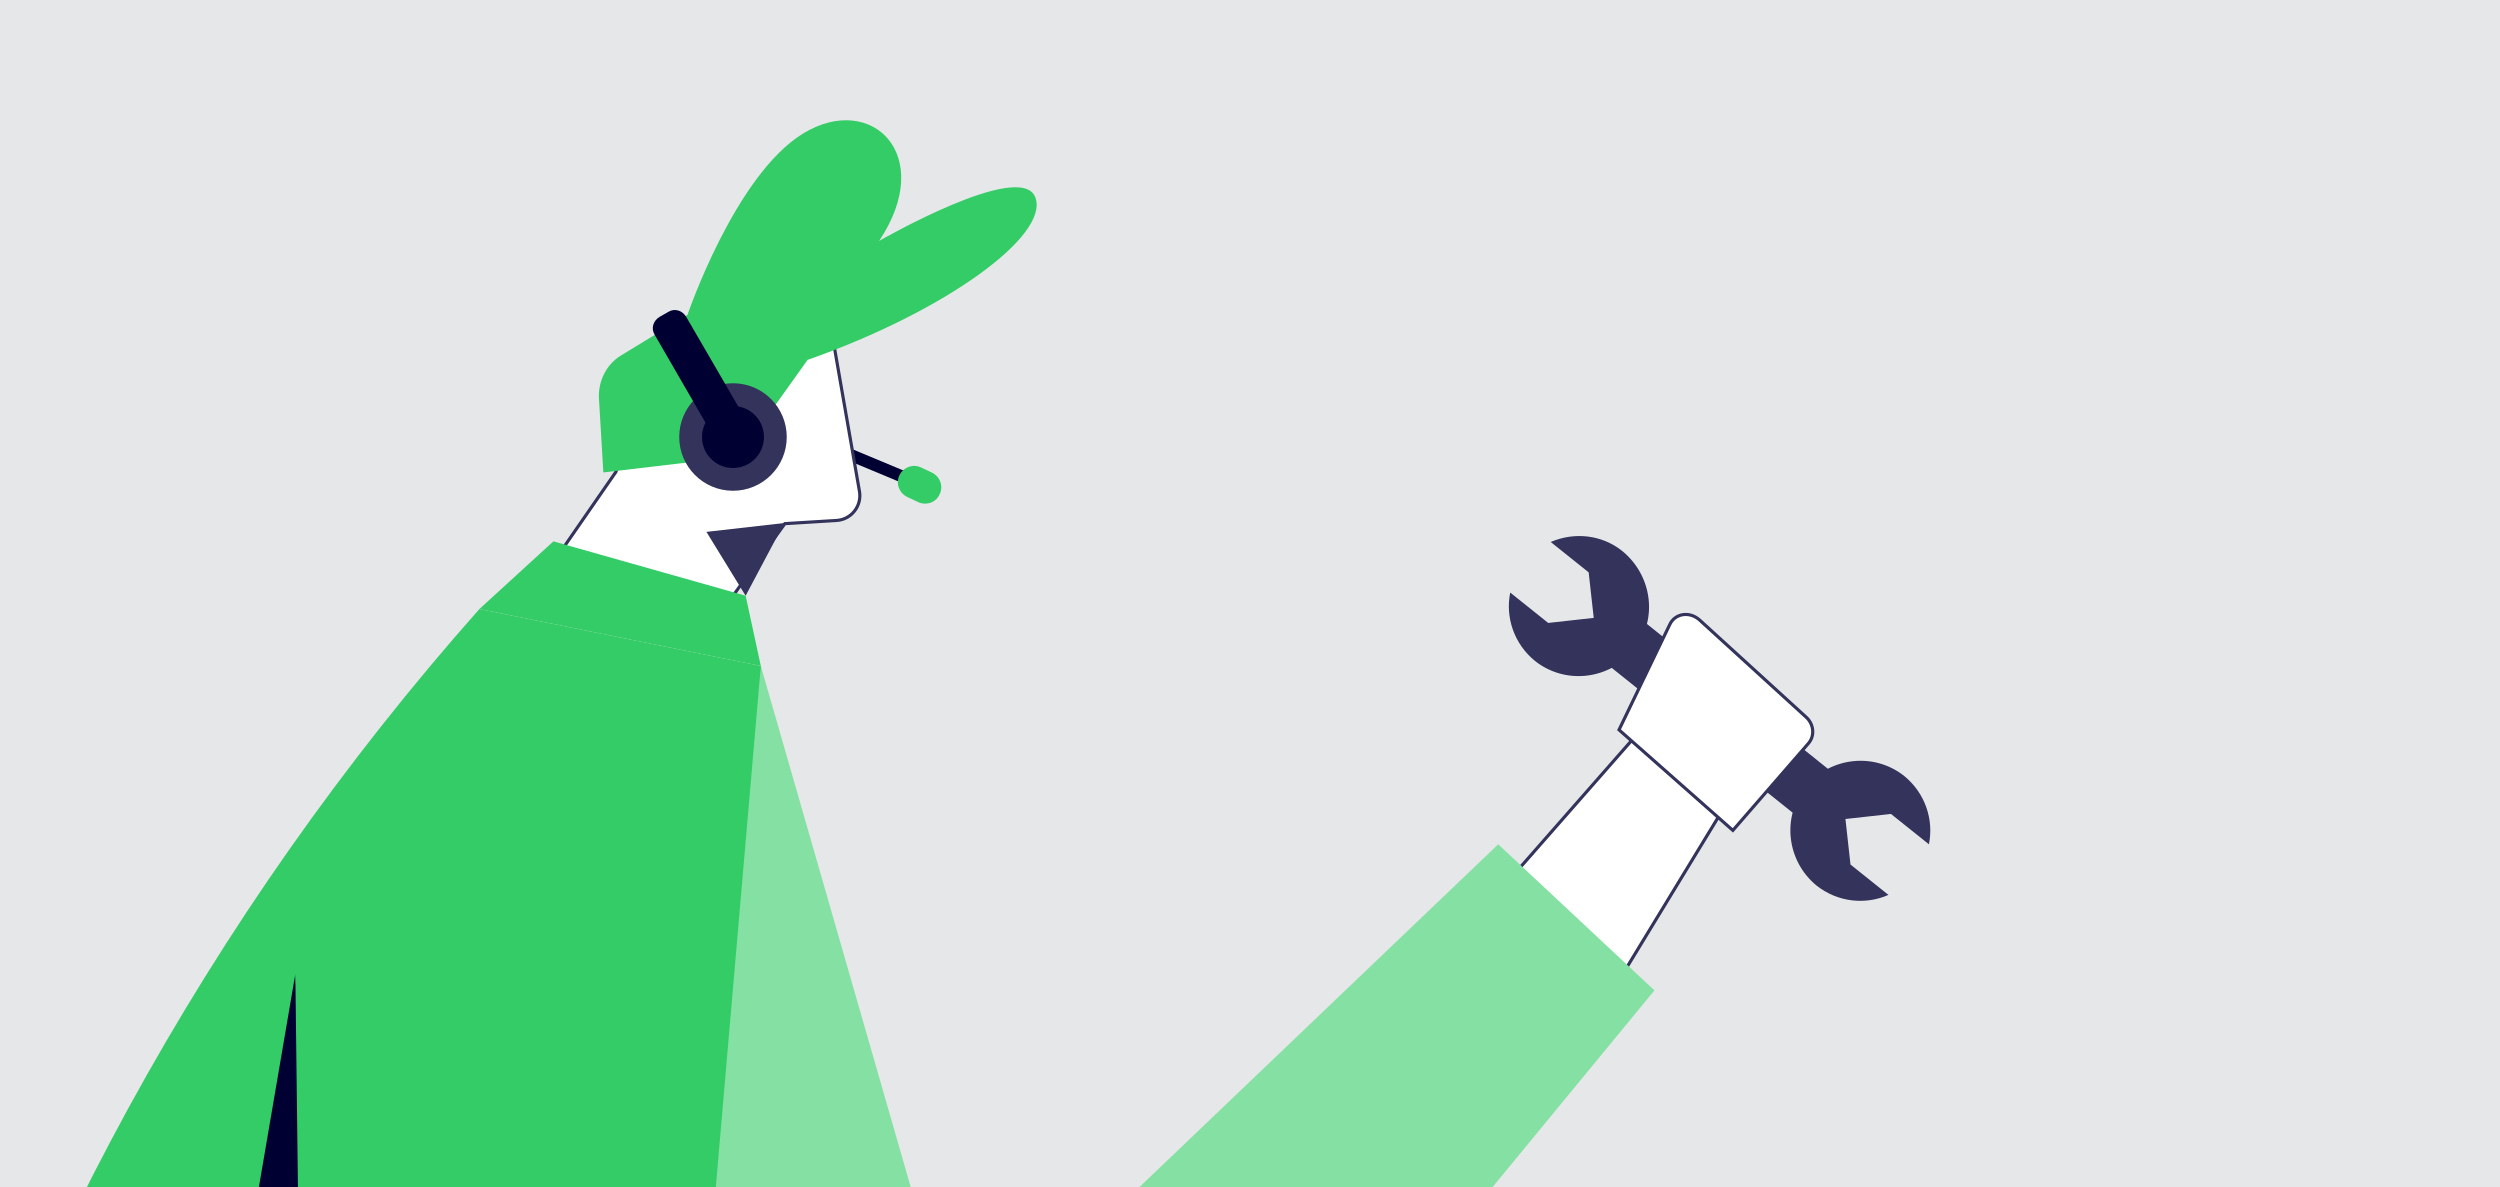 <?xml version="1.0" encoding="utf-8"?>
<!-- Generator: Adobe Illustrator 28.0.0, SVG Export Plug-In . SVG Version: 6.00 Build 0)  -->
<svg version="1.1" id="Layer_1" xmlns="http://www.w3.org/2000/svg" xmlns:xlink="http://www.w3.org/1999/xlink" x="0px" y="0px"
	 viewBox="0 0 395.3 187.7" style="enable-background:new 0 0 395.3 187.7;" xml:space="preserve">
<rect x="0" y="0" width="395.3" height="187.7" fill="#808080" stroke="none"/>
<style type="text/css">
	.st0{fill:#E6E7E8;}
	.st1{fill:#33335C;}
	.st2{fill:#000033;}
	.st3{fill:#FFFFFF;stroke:#33335C;stroke-width:0.5;stroke-miterlimit:10;}
	.st4{fill:#85E0A3;}
	.st5{fill:#33CC66;}
	.st6{fill:none;}
	.st7{fill:#FFFFFF;stroke:#000033;stroke-width:0.5;stroke-miterlimit:10;}
	.st8{fill:#666685;}
	.st9{fill:#9999AD;}
	.st10{fill:#5CD685;}
	.st11{fill:#ADEBC2;}
	.st12{fill:#FFFFFF;}
</style>
<path class="st0" d="M400,191.9H-3.6c-1.2,0-2.1-1-2.1-2.1V-2c0-1.2,1-2.1,2.1-2.1H400c1.2,0,2.1,1,2.1,2.1v191.8
	C402.2,191,401.2,191.9,400,191.9z"/>
<g>
	
		<rect x="267.6" y="90.7" transform="matrix(0.625 -0.781 0.781 0.625 13.308 255.156)" class="st1" width="8.9" height="46.1"/>
	<path class="st1" d="M245.2,85.7l6,4.8l0.8,7.2l-7.2,0.8l-6-4.8c-0.8,3.9,0.6,8.1,3.9,10.8c4.8,3.8,11.7,3,15.6-1.7
		s3-11.7-1.7-15.6C253.3,84.5,248.9,84.1,245.2,85.7z"/>
	<path class="st1" d="M298.6,141.5l-6-4.8l-0.8-7.2l7.2-0.8l6,4.8c0.8-3.9-0.6-8.1-3.9-10.8c-4.8-3.8-11.7-3-15.6,1.7
		c-3.8,4.8-3,11.7,1.7,15.6C290.6,142.7,295,143.1,298.6,141.5z"/>
</g>
<rect x="130.8" y="72.8" transform="matrix(0.923 0.385 -0.385 0.923 39.078 -47.775)" class="st2" width="16.2" height="1.9"/>
<polyline class="st3" points="260,114.8 234.8,143.5 256.6,154 273.1,126.9 "/>
<polygon class="st4" points="120.3,105.3 151.8,214.8 236.9,133.5 261.6,156.6 181.1,254.4 126.6,317.5 97.5,247.6 "/>
<path class="st5" d="M120.3,105.3l-44.5-9l0,0c-42.9,48.4-74.3,105.8-92,168l-0.6,2l108.6,48.5L120.3,105.3z"/>
<polygon class="st2" points="46.7,154 21.8,299.6 54.6,302.6 "/>
<path class="st3" d="M115.4,94.9l8.7-12.1l8.1-0.5c2.4-0.1,4.1-2.3,3.7-4.6L130.9,49l-28.9,10l-4.6,15.6l-9,13"/>
<polygon class="st1" points="124,82.7 111.7,84.1 117.9,94.2 "/>
<polygon class="st5" points="120.3,105.3 117.9,94.2 87.5,85.6 75.8,96.3 "/>
<path class="st5" d="M95.4,74.7l-0.7-11.8c-0.1-2.7,1.2-5.3,3.5-6.7l10.5-6.4c0,0,7.5-22.1,18.3-28.7s21.1,3.4,12,17
	c0,0,22.4-12.9,24.7-6.9c2.3,6-14.1,18-36,25.7l-6.5,9.1l-3.6-1.5c-3-1.3-6.5,0.6-7,3.8l-0.8,4.7L95.4,74.7z"/>
<polygon class="st5" points="120.3,105.3 98,363.5 49.2,359.3 46.7,154 "/>
<path class="st3" d="M264,98.8l-8,16.6l18,15.9l11.9-13.7c1.1-1.2,0.9-3-0.2-4.1l-17-15.5C267.1,96.6,264.8,97,264,98.8z"/>
<path class="st6" d="M322,202H-14.7c-1.2,0-2.1-1-2.1-2.1V0.8c0-1.2,1-2.1,2.1-2.1H322c1.2,0,2.1,1,2.1,2.1v199.1
	C324.1,201,323.2,202,322,202z"/>
<rect x="-820.8" y="-4.2" class="st2" width="295.7" height="194.4"/>
<path class="st7" d="M-614,123.6l33.5-44.1c0.8-1-0.3-2.4-1.4-1.9l-28.5,10.9l-3.3-8.4c-0.4-1-1.8-0.7-1.9,0.3l-1.1,19.4l-13,16.3
	L-614,123.6z"/>
<polygon class="st8" points="-712.4,88.5 -689.6,167.5 -628.3,108.8 -610.5,125.5 -668.5,196 -728.8,191.1 "/>
<path class="st1" d="M-712.4,88.5l-32-6.5v0c-30.9,34.9-53.6,76.3-66.4,121.1l-0.4,1.5l80.9,4.7L-712.4,88.5z"/>
<polygon class="st5" points="-765.4,123.6 -783.3,206.2 -759.7,207.9 "/>
<path class="st1" d="M-712.4,88.5l-8.4,98.4l-4.1,49.3c-22.9,8.9-43.5-18.2-42.8-42.8l2.2-69.8L-712.4,88.5z"/>
<path class="st7" d="M-715.9,81l6.3-8.7l5.8-0.4c1.7-0.1,2.9-1.7,2.6-3.3l-3.5-20.6l-20.8,7.2l-3.3,11.2l-6.5,9.4"/>
<polygon class="st2" points="-709.6,72.3 -718.5,73.3 -714.1,80.6 "/>
<polygon class="st1" points="-712.4,88.5 -714.1,80.6 -736,74.3 -744.4,82 "/>
<path class="st9" d="M-730.3,66.5l-0.5-8.5c-0.1-2,0.9-3.8,2.5-4.8l7.6-4.6c0,0,5.4-15.9,13.2-20.7c7.7-4.8,15.2,2.5,8.7,12.2
	c0,0,16.1-9.3,17.8-5s-10.1,12.9-26,18.5l-4.7,6.5l-2.6-1.1c-2.2-0.9-4.7,0.4-5.1,2.8l-0.6,3.4L-730.3,66.5z"/>
<circle class="st8" cx="-599" cy="40.3" r="28.6"/>
<circle class="st4" cx="-599" cy="40.3" r="20.6"/>
<path class="st2" d="M-587.7,32.2L-587.7,32.2c-2.6-2.6-6.9-2.6-9.5,0l-1.9,1.9l-1.9-1.9c-2.6-2.6-6.9-2.6-9.5,0v0
	c-2.6,2.6-2.6,6.9,0,9.5l1.9,1.9l0,0l9.5,9.5l0,0l0,0l9.5-9.5l0,0l1.9-1.9C-585.1,39.1-585.1,34.8-587.7,32.2z"/>
<circle class="st5" cx="-734.1" cy="-75.8" r="9.3"/>
<circle class="st10" cx="-715.4" cy="-75.8" r="9.3"/>
<circle class="st4" cx="-696.7" cy="-75.8" r="9.3"/>
<circle class="st11" cx="-677.5" cy="-75.8" r="9.3"/>
<g>
	<circle class="st1" cx="-591.2" cy="-145.1" r="31.7"/>
</g>
<g>
	
		<ellipse transform="matrix(0.23 -0.973 0.973 0.23 -260.871 -619.833)" class="st8" cx="-522" cy="-145.1" rx="31.7" ry="31.7"/>
</g>
<g>
	<circle class="st9" cx="-450.4" cy="-145.1" r="31.7"/>
</g>
<rect x="-461.7" y="-4.2" class="st2" width="404.7" height="194.4"/>
<path class="st12" d="M-281.6,180.8l50.7-66.6c1.2-1.5-0.4-3.6-2.2-2.9l-43.1,16.5l-5-12.6c-0.6-1.5-2.8-1.1-2.8,0.5l-1.7,29.3
	l-19.6,24.6L-281.6,180.8z"/>
<polygon class="st8" points="-395.7,247.1 -303.1,158.5 -276.2,183.7 -363.8,290.2 "/>
<polygon class="st8" points="-260.4,17.7 -251.3,11.7 -245.6,20.8 -234.7,19.1 -233.3,29.7 -222.6,32.6 -225.8,42.8 -217,49.8 
	-224.2,57.9 -218.9,67.9 -228.9,72.3 -228,83.6 -239,83.5 -242.6,94.3 -252.8,89.7 -260.4,98 -268,89.7 -278.1,94.3 -281.8,83.5 
	-292.8,83.6 -291.9,72.3 -301.9,67.9 -296.6,57.9 -303.8,49.8 -295,42.8 -298.2,32.6 -287.4,29.7 -286,19.1 -275.2,20.8 
	-269.5,11.7 "/>
<circle class="st1" cx="-260.2" cy="54.9" r="26.2"/>
<g>
	<circle class="st12" cx="-260.4" cy="44" r="4.1"/>
	<circle class="st12" cx="-260.4" cy="54.9" r="4.1"/>
	<circle class="st12" cx="-260.4" cy="65.7" r="4.1"/>
</g>
<circle class="st1" cx="115.9" cy="69.1" r="8.5"/>
<circle class="st2" cx="115.9" cy="69.1" r="4.9"/>
<path class="st2" d="M119.6,69.2l-5,2.9l-11.1-19.2c-0.6-1-0.2-2.2,0.8-2.8l1.4-0.8c1-0.6,2.2-0.2,2.8,0.8L119.6,69.2z"/>
<path class="st5" d="M145.2,79.4l-1.7-0.8c-1.3-0.6-1.9-2.1-1.3-3.4v0c0.6-1.3,2.1-1.9,3.4-1.3l1.7,0.8c1.3,0.6,1.9,2.1,1.3,3.4v0
	C148.1,79.4,146.5,80,145.2,79.4z"/>
</svg>
